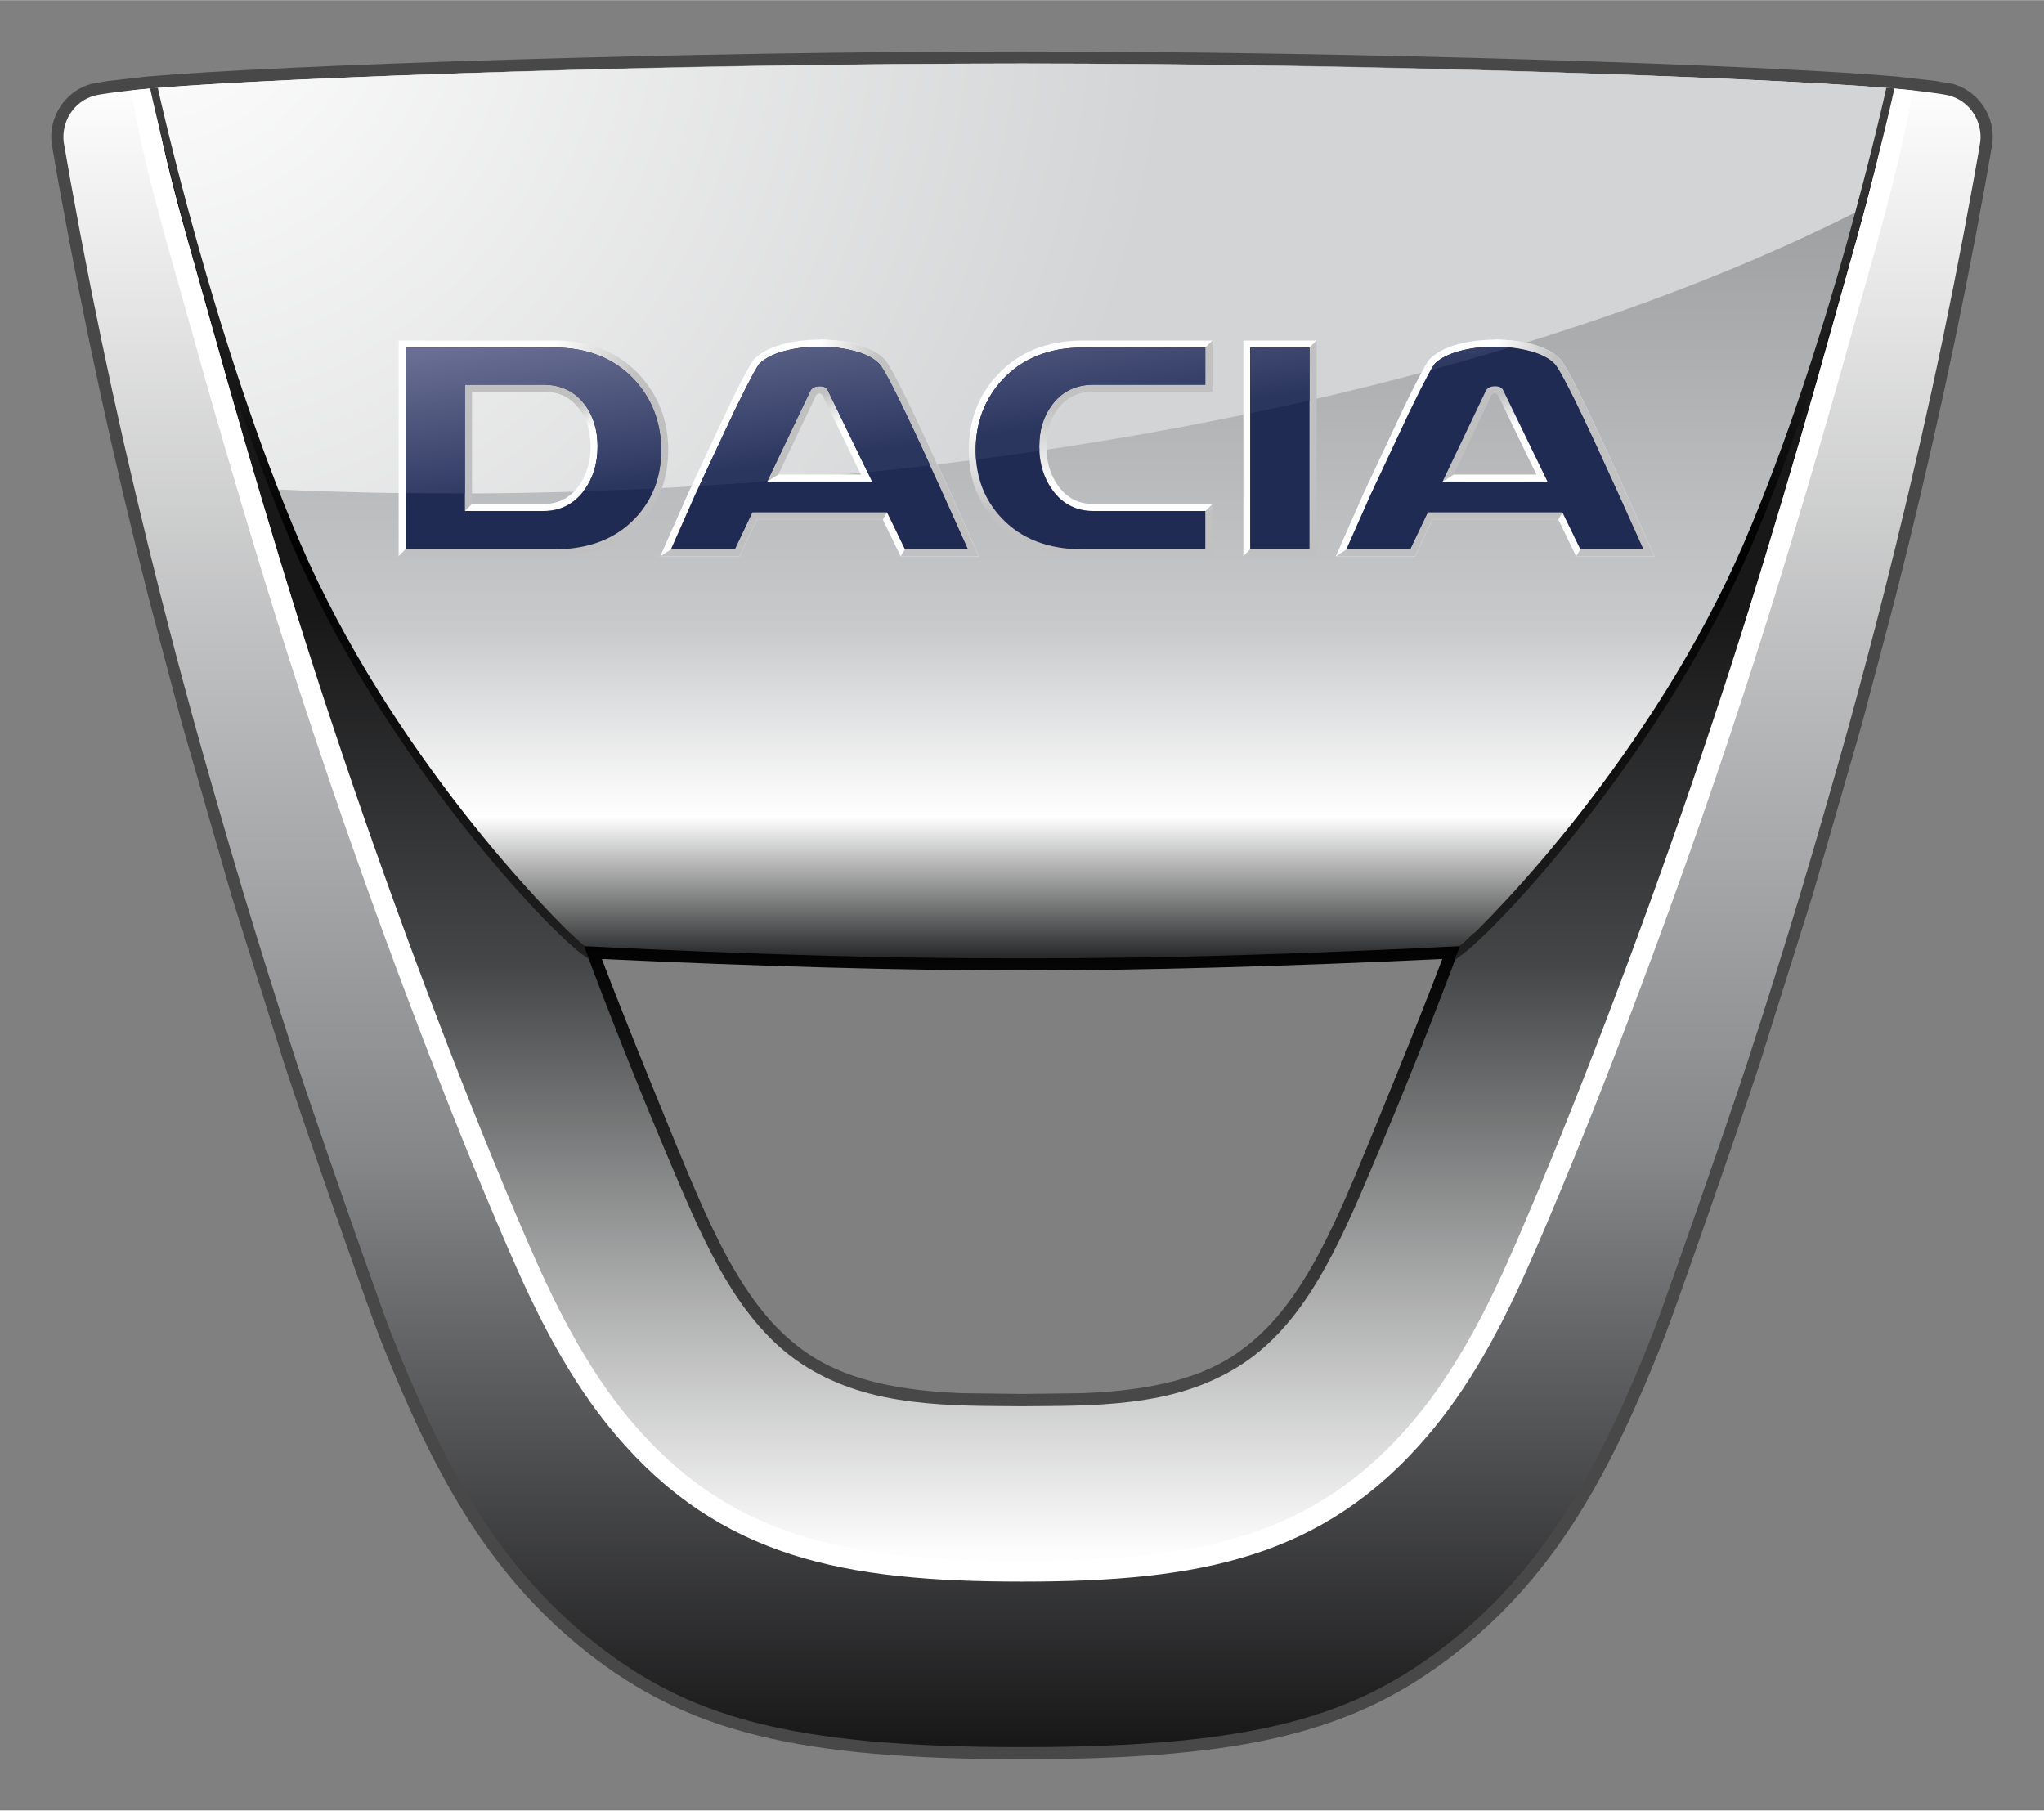 <?xml version="1.0" encoding="UTF-8" standalone="no"?>
<!DOCTYPE svg PUBLIC "-//W3C//DTD SVG 1.0//EN" "http://www.w3.org/TR/2001/REC-SVG-20010904/DTD/svg10.dtd">
<!-- Created with Inkscape (http://www.inkscape.org/) by Marsupilami -->
<svg
   xmlns:svg="http://www.w3.org/2000/svg"
   xmlns="http://www.w3.org/2000/svg"
   version="1.0"
   width="867"
   height="768"
   viewBox="-2.576 -2.576 102.782 91.029"
   id="svg7607">
  <rect x="-2.576" y="-2.576" width="102.782" height="91.029" fill="#808080" stroke="none"/>
  <defs
     id="defs7609">
    <clipPath
       id="clipPath6189">
      <path
         d="M 0,0 L 1190.551,0 L 1190.551,841.89 L 0,841.89 L 0,0 z"
         id="path6191" />
    </clipPath>
    <linearGradient
       x1="0"
       y1="0"
       x2="1"
       y2="0"
       id="linearGradient6209"
       gradientUnits="userSpaceOnUse"
       gradientTransform="matrix(0,-67.725,-67.725,0,944.956,764.732)"
       spreadMethod="pad">
      <stop
         id="stop6211"
         style="stop-color:#ffffff;stop-opacity:1"
         offset="0" />
      <stop
         id="stop6213"
         style="stop-color:#858688;stop-opacity:1"
         offset="0.653" />
      <stop
         id="stop6215"
         style="stop-color:#181819;stop-opacity:1"
         offset="1" />
    </linearGradient>
    <linearGradient
       x1="0"
       y1="0"
       x2="1"
       y2="0"
       id="linearGradient6231"
       gradientUnits="userSpaceOnUse"
       gradientTransform="matrix(0,17.959,17.959,0,1173.278,711.732)"
       spreadMethod="pad">
      <stop
         id="stop6233"
         style="stop-color:#484848;stop-opacity:1"
         offset="0" />
      <stop
         id="stop6235"
         style="stop-color:#000000;stop-opacity:1"
         offset="1" />
    </linearGradient>
    <linearGradient
       x1="0"
       y1="0"
       x2="1"
       y2="0"
       id="linearGradient6251"
       gradientUnits="userSpaceOnUse"
       gradientTransform="matrix(0,47.967,47.967,0,1249.879,704.857)"
       spreadMethod="pad">
      <stop
         id="stop6253"
         style="stop-color:#fdfdfd;stop-opacity:1"
         offset="0" />
      <stop
         id="stop6255"
         style="stop-color:#454647;stop-opacity:1"
         offset="0.492" />
      <stop
         id="stop6257"
         style="stop-color:#454647;stop-opacity:1"
         offset="0.492" />
      <stop
         id="stop6259"
         style="stop-color:#181819;stop-opacity:1"
         offset="0.789" />
      <stop
         id="stop6261"
         style="stop-color:#181819;stop-opacity:1"
         offset="1" />
    </linearGradient>
    <linearGradient
       x1="0"
       y1="0"
       x2="1"
       y2="0"
       id="linearGradient6277"
       gradientUnits="userSpaceOnUse"
       gradientTransform="matrix(0,35.993,35.993,0,1225.854,728.795)"
       spreadMethod="pad">
      <stop
         id="stop6279"
         style="stop-color:#272829;stop-opacity:1"
         offset="0" />
      <stop
         id="stop6281"
         style="stop-color:#ffffff;stop-opacity:1"
         offset="0.157" />
      <stop
         id="stop6283"
         style="stop-color:#ffffff;stop-opacity:1"
         offset="0.157" />
      <stop
         id="stop6285"
         style="stop-color:#c8c9cb;stop-opacity:1"
         offset="0.371" />
      <stop
         id="stop6287"
         style="stop-color:#8f9193;stop-opacity:1"
         offset="1" />
    </linearGradient>
    <radialGradient
       cx="0"
       cy="0"
       r="1"
       fx="0"
       fy="0"
       id="radialGradient6303"
       gradientUnits="userSpaceOnUse"
       gradientTransform="matrix(44.62,0,0,-44.62,1084.007,768.639)"
       spreadMethod="pad">
      <stop
         id="stop6305"
         style="stop-color:#ffffff;stop-opacity:1"
         offset="0" />
      <stop
         id="stop6307"
         style="stop-color:#d3d4d5;stop-opacity:1"
         offset="0.924" />
      <stop
         id="stop6309"
         style="stop-color:#d3d4d5;stop-opacity:1"
         offset="0.924" />
      <stop
         id="stop6311"
         style="stop-color:#d3d4d5;stop-opacity:1"
         offset="1" />
    </radialGradient>
    <clipPath
       id="clipPath6319">
      <path
         d="M 0,0 L 1190.551,0 L 1190.551,841.89 L 0,841.89 L 0,0 z"
         id="path6321" />
    </clipPath>
    <linearGradient
       x1="0"
       y1="0"
       x2="1"
       y2="0"
       id="linearGradient6355"
       gradientUnits="userSpaceOnUse"
       gradientTransform="matrix(0,4.545,4.545,0,1147.522,747.471)"
       spreadMethod="pad">
      <stop
         id="stop6357"
         style="stop-color:#2a2a2a;stop-opacity:1"
         offset="0" />
      <stop
         id="stop6359"
         style="stop-color:#ffffff;stop-opacity:1"
         offset="0.157" />
      <stop
         id="stop6361"
         style="stop-color:#ffffff;stop-opacity:1"
         offset="0.157" />
      <stop
         id="stop6363"
         style="stop-color:#cecccd;stop-opacity:1"
         offset="0.371" />
      <stop
         id="stop6365"
         style="stop-color:#8b888a;stop-opacity:1"
         offset="1" />
    </linearGradient>
    <clipPath
       id="clipPath6373">
      <path
         d="M 0,0 L 1190.551,0 L 1190.551,841.89 L 0,841.89 L 0,0 z"
         id="path6375" />
    </clipPath>
    <linearGradient
       x1="0"
       y1="0"
       x2="1"
       y2="0"
       id="linearGradient6413"
       gradientUnits="userSpaceOnUse"
       gradientTransform="matrix(0,4.545,4.545,0,1120.347,747.471)"
       spreadMethod="pad">
      <stop
         id="stop6415"
         style="stop-color:#2a2a2a;stop-opacity:1"
         offset="0" />
      <stop
         id="stop6417"
         style="stop-color:#ffffff;stop-opacity:1"
         offset="0.157" />
      <stop
         id="stop6419"
         style="stop-color:#ffffff;stop-opacity:1"
         offset="0.157" />
      <stop
         id="stop6421"
         style="stop-color:#cecccd;stop-opacity:1"
         offset="0.371" />
      <stop
         id="stop6423"
         style="stop-color:#8b888a;stop-opacity:1"
         offset="1" />
    </linearGradient>
    <linearGradient
       x1="0"
       y1="0"
       x2="1"
       y2="0"
       id="linearGradient6439"
       gradientUnits="userSpaceOnUse"
       gradientTransform="matrix(-0.632,1.304,1.304,0.632,1114.519,751.534)"
       spreadMethod="pad">
      <stop
         id="stop6441"
         style="stop-color:#ffffff;stop-opacity:1"
         offset="0" />
      <stop
         id="stop6443"
         style="stop-color:#c1c1c1;stop-opacity:1"
         offset="1" />
    </linearGradient>
    <clipPath
       id="clipPath6451">
      <path
         d="M 0,0 L 1190.551,0 L 1190.551,841.89 L 0,841.89 L 0,0 z"
         id="path6453" />
    </clipPath>
    <linearGradient
       x1="0"
       y1="0"
       x2="1"
       y2="0"
       id="linearGradient6471"
       gradientUnits="userSpaceOnUse"
       gradientTransform="matrix(-0.625,1.309,1.309,0.625,1141.707,751.525)"
       spreadMethod="pad">
      <stop
         id="stop6473"
         style="stop-color:#ffffff;stop-opacity:1"
         offset="0" />
      <stop
         id="stop6475"
         style="stop-color:#c1c1c1;stop-opacity:1"
         offset="1" />
    </linearGradient>
    <linearGradient
       x1="0"
       y1="0"
       x2="1"
       y2="0"
       id="linearGradient6499"
       gradientUnits="userSpaceOnUse"
       gradientTransform="matrix(3.255,-1.326,-1.326,-3.255,1093.687,737.477)"
       spreadMethod="pad">
      <stop
         id="stop6501"
         style="stop-color:#ffffff;stop-opacity:1"
         offset="0" />
      <stop
         id="stop6503"
         style="stop-color:#c1c1c1;stop-opacity:1"
         offset="1" />
    </linearGradient>
    <clipPath
       id="clipPath6511">
      <path
         d="M 0,0 L 1190.551,0 L 1190.551,841.89 L 0,841.89 L 0,0 z"
         id="path6513" />
    </clipPath>
    <linearGradient
       x1="0"
       y1="0"
       x2="1"
       y2="0"
       id="linearGradient6535"
       gradientUnits="userSpaceOnUse"
       gradientTransform="matrix(-0.507,0.958,0.958,0.507,1103.912,751.264)"
       spreadMethod="pad">
      <stop
         id="stop6537"
         style="stop-color:#ffffff;stop-opacity:1"
         offset="0" />
      <stop
         id="stop6539"
         style="stop-color:#c1c1c1;stop-opacity:1"
         offset="1" />
    </linearGradient>
    <linearGradient
       x1="0"
       y1="0"
       x2="1"
       y2="0"
       id="linearGradient6555"
       gradientUnits="userSpaceOnUse"
       gradientTransform="matrix(2.404,-0.66,-0.66,-2.404,1106.974,739.098)"
       spreadMethod="pad">
      <stop
         id="stop6557"
         style="stop-color:#ffffff;stop-opacity:1"
         offset="0" />
      <stop
         id="stop6559"
         style="stop-color:#c1c1c1;stop-opacity:1"
         offset="1" />
    </linearGradient>
    <linearGradient
       x1="0"
       y1="0"
       x2="1"
       y2="0"
       id="linearGradient6575"
       gradientUnits="userSpaceOnUse"
       gradientTransform="matrix(2.33,-0.687,-0.687,-2.33,1133.925,739.218)"
       spreadMethod="pad">
      <stop
         id="stop6577"
         style="stop-color:#ffffff;stop-opacity:1"
         offset="0" />
      <stop
         id="stop6579"
         style="stop-color:#c1c1c1;stop-opacity:1"
         offset="1" />
    </linearGradient>
    <linearGradient
       x1="0"
       y1="0"
       x2="1"
       y2="0"
       id="linearGradient6595"
       gradientUnits="userSpaceOnUse"
       gradientTransform="matrix(0,-3.512,-3.512,0,1109.886,750.209)"
       spreadMethod="pad">
      <stop
         id="stop6597"
         style="stop-color:#ffffff;stop-opacity:1"
         offset="0" />
      <stop
         id="stop6599"
         style="stop-color:#c1c1c1;stop-opacity:1"
         offset="1" />
    </linearGradient>
    <linearGradient
       x1="0"
       y1="0"
       x2="1"
       y2="0"
       id="linearGradient6615"
       gradientUnits="userSpaceOnUse"
       gradientTransform="matrix(0,3.134,3.134,0,1132.984,747.77)"
       spreadMethod="pad">
      <stop
         id="stop6617"
         style="stop-color:#ffffff;stop-opacity:1"
         offset="0" />
      <stop
         id="stop6619"
         style="stop-color:#c1c1c1;stop-opacity:1"
         offset="1" />
    </linearGradient>
    <clipPath
       id="clipPath6627">
      <path
         d="M 0,0 L 1190.551,0 L 1190.551,841.89 L 0,841.89 L 0,0 z"
         id="path6629" />
    </clipPath>
    <clipPath
       id="clipPath6645">
      <path
         d="M 0,0 L 1190.551,0 L 1190.551,841.89 L 0,841.89 L 0,0 z"
         id="path6647" />
    </clipPath>
    <linearGradient
       x1="0"
       y1="0"
       x2="1"
       y2="0"
       id="linearGradient6669"
       gradientUnits="userSpaceOnUse"
       gradientTransform="matrix(0.843,-6.259,-6.259,-0.843,1081.011,751.238)"
       spreadMethod="pad">
      <stop
         id="stop6671"
         style="stop-color:#696e93;stop-opacity:1"
         offset="0" />
      <stop
         id="stop6673"
         style="stop-color:#2b365f;stop-opacity:1"
         offset="1" />
    </linearGradient>
    <linearGradient
       x1="0"
       y1="0"
       x2="1"
       y2="0"
       id="linearGradient6689"
       gradientUnits="userSpaceOnUse"
       gradientTransform="matrix(71.656,0,0,-71.656,1083.226,560.392)"
       spreadMethod="pad">
      <stop
         id="stop6691"
         style="stop-color:#ffffff;stop-opacity:1"
         offset="0" />
      <stop
         id="stop6693"
         style="stop-color:#ffffff;stop-opacity:1"
         offset="1" />
    </linearGradient>
    <linearGradient
       x1="0"
       y1="0"
       x2="1"
       y2="0"
       id="linearGradient6709"
       gradientUnits="userSpaceOnUse"
       gradientTransform="matrix(0,-36.302,-36.302,0,1011.376,764.857)"
       spreadMethod="pad">
      <stop
         id="stop6711"
         style="stop-color:#484848;stop-opacity:1"
         offset="0" />
      <stop
         id="stop6713"
         style="stop-color:#3e3e3e;stop-opacity:1"
         offset="0.04" />
      <stop
         id="stop6715"
         style="stop-color:#000000;stop-opacity:1"
         offset="0.54" />
      <stop
         id="stop6717"
         style="stop-color:#202020;stop-opacity:1"
         offset="1" />
    </linearGradient>
  </defs>
  <g
     transform="matrix(1.25,0,0,-1.25,-1350.002,956.576)"
     id="g6185">
    <g
       clip-path="url(#clipPath6189)"
       id="g6187">
      <g
         transform="translate(1083.833,764.246)"
         id="g6193">
        <path
           d="M 0,0 L -1.563,-0.178 L -2.208,-0.289 C -3.257,-0.572 -3.948,-1.604 -3.815,-2.692 L -3.527,-4.343 C -3.018,-7.154 -2.455,-9.982 -1.853,-12.749 C -1.264,-15.456 -0.604,-18.244 0.105,-21.035 L 1.427,-26.029 L 3.417,-32.934 L 5.574,-39.809 C 6.387,-42.296 8.919,-49.553 9.392,-50.746 C 11.477,-56.03 13.69,-60.197 17.703,-63.369 C 21.794,-66.6 26.215,-67.687 35.226,-67.687 C 44.229,-67.687 48.646,-66.6 52.735,-63.369 C 56.75,-60.197 58.962,-56.03 61.048,-50.746 C 61.517,-49.559 64.048,-42.302 64.865,-39.809 L 67.024,-32.934 L 69.013,-26.029 L 70.333,-21.035 C 71.039,-18.264 71.696,-15.477 72.292,-12.749 C 72.898,-9.97 73.462,-7.141 73.967,-4.343 L 74.256,-2.689 L 74.272,-2.424 C 74.272,-1.44 73.61,-0.548 72.649,-0.289 L 71.999,-0.178 L 70.442,0 C 65.14,0.468 48.602,1.014 35.225,1.014 C 21.842,1.014 5.298,0.468 0,0 M 18.311,-62.6 C 14.469,-59.565 12.331,-55.522 10.304,-50.389 C 9.849,-49.236 7.293,-41.913 6.508,-39.508 L 4.356,-32.653 L 2.371,-25.769 L 1.055,-20.793 C 0.348,-18.012 -0.307,-15.236 -0.896,-12.542 C -1.496,-9.786 -2.057,-6.968 -2.563,-4.169 L -2.845,-2.564 C -2.918,-1.968 -2.534,-1.392 -1.954,-1.236 L -1.422,-1.147 L 0.085,-0.976 C 5.366,-0.509 21.866,0.035 35.225,0.035 C 48.578,0.035 65.075,-0.509 70.354,-0.976 L 71.86,-1.148 L 72.393,-1.236 C 72.975,-1.392 73.357,-1.968 73.283,-2.575 L 73.003,-4.169 C 72.499,-6.956 71.939,-9.773 71.334,-12.542 C 70.743,-15.257 70.086,-18.034 69.384,-20.793 L 68.068,-25.769 L 66.085,-32.653 L 63.932,-39.508 C 63.144,-41.92 60.59,-49.242 60.136,-50.389 C 58.107,-55.522 55.97,-59.562 52.127,-62.6 C 48.676,-65.326 45.116,-66.711 35.226,-66.711 C 25.381,-66.711 21.687,-65.264 18.311,-62.6 M 72.647,-0.289 L 72.625,-0.284 L 72.647,-0.289 z M 72.649,-0.289 L 72.647,-0.289 L 72.649,-0.289 z"
           id="path6195"
           style="fill:#484848;fill-opacity:1;fill-rule:nonzero;stroke:none" />
      </g>
    </g>
  </g>
  <g
     transform="matrix(1.25,0,0,-1.25,-1350.002,956.576)"
     id="g6197">
    <g
       id="g6199">
      <g
         id="g6205">
        <g
           id="g6207">
          <path
             d="M 1083.875,763.758 C 1083.313,763.708 1082.806,763.649 1082.341,763.584 L 1082.341,763.584 C 1082.139,763.555 1081.876,763.517 1081.753,763.483 L 1081.753,763.483 C 1080.897,763.254 1080.406,762.423 1080.503,761.612 L 1080.503,761.612 C 1080.509,761.566 1080.719,760.378 1080.788,759.991 L 1080.788,759.991 C 1081.295,757.184 1081.852,754.387 1082.458,751.601 L 1082.458,751.601 C 1083.062,748.834 1083.716,746.079 1084.414,743.332 L 1084.414,743.332 C 1084.837,741.667 1085.278,740.004 1085.732,738.346 L 1085.732,738.346 C 1086.068,737.123 1087.098,733.511 1087.72,731.452 L 1087.72,731.452 C 1088.411,729.157 1089.129,726.867 1089.874,724.587 L 1089.874,724.587 C 1090.688,722.104 1093.223,714.839 1093.682,713.679 L 1093.682,713.679 C 1095.765,708.404 1097.975,704.318 1101.841,701.26 L 1101.841,701.26 C 1105.585,698.304 1109.56,697.045 1119.059,697.045 L 1119.059,697.045 C 1128.558,697.045 1132.52,698.304 1136.263,701.26 L 1136.263,701.26 C 1140.129,704.318 1142.341,708.404 1144.425,713.679 L 1144.425,713.679 C 1144.882,714.839 1147.418,722.104 1148.232,724.587 L 1148.232,724.587 C 1148.976,726.867 1149.697,729.157 1150.387,731.452 L 1150.387,731.452 C 1151.007,733.511 1152.04,737.123 1152.374,738.346 L 1152.374,738.346 C 1152.829,740.004 1153.27,741.667 1153.694,743.332 L 1153.694,743.332 C 1154.39,746.079 1155.042,748.834 1155.646,751.601 L 1155.646,751.601 C 1156.254,754.387 1156.81,757.184 1157.317,759.991 L 1157.317,759.991 C 1157.389,760.378 1157.597,761.566 1157.602,761.612 L 1157.602,761.612 C 1157.701,762.423 1157.208,763.254 1156.353,763.483 L 1156.353,763.483 C 1156.23,763.517 1155.968,763.555 1155.764,763.584 L 1155.764,763.584 C 1155.302,763.649 1154.791,763.708 1154.232,763.758 L 1154.232,763.758 C 1149.075,764.214 1132.727,764.771 1119.058,764.771 L 1119.058,764.771 C 1105.386,764.771 1089.029,764.214 1083.875,763.758 M 1136.67,729.274 C 1136.202,727.854 1133.347,720.875 1132.861,719.737 L 1132.861,719.737 C 1131.786,717.214 1130.657,714.821 1128.881,713.209 L 1128.881,713.209 C 1127.584,712.033 1125.743,710.956 1121.503,710.795 L 1121.503,710.795 C 1120.689,710.766 1119.638,710.763 1119.058,710.763 L 1119.058,710.763 C 1118.474,710.763 1117.426,710.766 1116.61,710.795 L 1116.61,710.795 C 1112.371,710.956 1110.529,712.033 1109.235,713.209 L 1109.235,713.209 C 1107.455,714.821 1106.327,717.214 1105.252,719.737 L 1105.252,719.737 C 1104.763,720.875 1101.91,727.854 1101.442,729.274 L 1101.442,729.274 C 1107.254,728.987 1113.712,728.778 1119.058,728.778 L 1119.058,728.778 C 1124.401,728.778 1130.86,728.987 1136.67,729.274"
             id="path6217"
             style="fill:url(#linearGradient6209);stroke:none" />
        </g>
      </g>
    </g>
  </g>
  <g
     transform="matrix(1.25,0,0,-1.25,-1350.002,956.576)"
     id="g6219">
    <g
       id="g6221">
      <g
         id="g6227">
        <g
           id="g6229">
          <path
             d="M 1136.647,729.763 C 1130.161,729.445 1123.914,729.267 1119.058,729.267 L 1119.058,729.267 C 1114.2,729.267 1107.952,729.445 1101.466,729.763 L 1101.466,729.763 L 1100.754,729.798 L 1100.979,729.121 C 1101.457,727.664 1104.304,720.703 1104.802,719.545 L 1104.802,719.545 C 1105.848,717.087 1107.028,714.547 1108.906,712.845 L 1108.906,712.845 C 1110.184,711.685 1112.097,710.474 1116.593,710.307 L 1116.593,710.307 L 1119.058,710.275 L 1121.521,710.307 C 1126.015,710.474 1127.929,711.685 1129.209,712.846 L 1129.209,712.846 C 1131.087,714.546 1132.265,717.087 1133.311,719.545 L 1133.311,719.545 C 1133.809,720.704 1136.656,727.663 1137.136,729.121 L 1137.136,729.121 L 1137.36,729.798 L 1136.647,729.763 z M 1135.962,728.751 C 1135.128,726.524 1132.838,720.926 1132.411,719.93 L 1132.411,719.93 L 1132.411,719.928 C 1131.405,717.573 1130.282,715.14 1128.551,713.57 L 1128.551,713.57 C 1127.342,712.475 1125.652,711.443 1121.485,711.284 L 1121.485,711.284 L 1119.058,711.253 L 1116.629,711.284 C 1112.449,711.443 1110.71,712.526 1109.564,713.57 L 1109.564,713.57 C 1107.832,715.14 1106.708,717.573 1105.704,719.928 L 1105.704,719.928 C 1105.275,720.926 1102.986,726.524 1102.152,728.751 L 1102.152,728.751 C 1108.388,728.454 1114.367,728.287 1119.058,728.287 L 1119.058,728.287 C 1123.745,728.287 1129.725,728.454 1135.962,728.751 M 1133.311,719.545 L 1133.312,719.545 L 1133.311,719.545 z"
             id="path6237"
             style="fill:url(#linearGradient6231);stroke:none" />
        </g>
      </g>
    </g>
  </g>
  <g
     transform="matrix(1.25,0,0,-1.25,-1350.002,956.576)"
     id="g6239">
    <g
       id="g6241">
      <g
         id="g6247">
        <g
           id="g6249">
          <path
             d="M 1084.145,763.247 C 1084.541,761 1085.236,758.536 1085.918,756.139 L 1085.918,756.139 C 1086.085,755.554 1086.241,754.999 1086.395,754.447 L 1086.395,754.447 C 1087.265,751.325 1088.192,748.137 1089.151,744.976 L 1089.151,744.976 C 1091.027,738.812 1092.958,732.527 1095.349,726.269 L 1095.349,726.269 C 1096.615,722.955 1097.796,720.031 1098.959,717.334 L 1098.959,717.334 C 1099.988,714.949 1101.296,712.207 1103.201,709.962 L 1103.201,709.962 C 1105.14,707.677 1107.283,706.216 1109.948,705.356 L 1109.948,705.356 C 1112.266,704.611 1114.991,704.293 1119.058,704.293 L 1119.058,704.293 C 1123.124,704.293 1125.847,704.611 1128.164,705.356 L 1128.164,705.356 C 1130.83,706.216 1132.975,707.677 1134.913,709.962 L 1134.913,709.962 C 1136.815,712.207 1138.126,714.949 1139.154,717.336 L 1139.154,717.336 C 1140.321,720.031 1141.499,722.955 1142.766,726.269 L 1142.766,726.269 C 1145.156,732.529 1147.087,738.816 1148.963,744.976 L 1148.963,744.976 C 1149.924,748.14 1150.851,751.327 1151.717,754.447 L 1151.717,754.447 C 1151.851,754.924 1151.99,755.419 1152.124,755.899 L 1152.124,755.899 C 1152.807,758.318 1153.505,760.808 1153.946,763.172 L 1153.946,763.172 C 1153.302,760.924 1150.731,752.335 1147.708,745.337 L 1147.708,745.337 C 1144.09,736.953 1138.268,730.254 1136.825,729.091 L 1136.825,729.091 L 1136.764,729.042 L 1136.523,728.863 C 1136.449,728.654 1136.375,728.448 1136.349,728.376 L 1136.349,728.376 C 1136.214,728.022 1136.077,727.667 1135.94,727.311 L 1135.94,727.311 C 1135.659,726.572 1135.367,725.836 1135.076,725.099 L 1135.076,725.099 C 1134.491,723.625 1133.889,722.161 1133.272,720.701 L 1133.272,720.701 C 1132.659,719.256 1132.054,717.796 1131.295,716.417 L 1131.295,716.417 C 1130.593,715.14 1129.745,713.921 1128.617,712.979 L 1128.617,712.979 C 1127.476,712.027 1126.101,711.445 1124.652,711.139 L 1124.652,711.139 C 1123.126,710.819 1121.553,710.775 1119.999,710.766 L 1119.999,710.766 C 1119.684,710.763 1119.371,710.762 1119.058,710.759 L 1119.058,710.759 C 1118.741,710.762 1118.429,710.763 1118.114,710.766 L 1118.114,710.766 C 1116.562,710.775 1114.987,710.819 1113.463,711.139 L 1113.463,711.139 C 1112.013,711.445 1110.636,712.027 1109.496,712.979 L 1109.496,712.979 C 1108.37,713.921 1107.522,715.14 1106.818,716.417 L 1106.818,716.417 C 1106.06,717.796 1105.456,719.256 1104.841,720.701 L 1104.841,720.701 C 1104.224,722.161 1103.622,723.625 1103.038,725.099 L 1103.038,725.099 C 1102.745,725.836 1102.456,726.572 1102.173,727.311 L 1102.173,727.311 C 1102.036,727.667 1101.901,728.022 1101.766,728.376 L 1101.766,728.376 C 1101.74,728.448 1101.666,728.654 1101.591,728.863 L 1101.591,728.863 L 1101.351,729.042 L 1101.289,729.091 C 1099.846,730.254 1093.901,737.265 1090.281,745.647 L 1090.281,745.647 C 1087.231,752.714 1084.736,761.162 1084.145,763.247 z"
             id="path6263"
             style="fill:url(#linearGradient6251);stroke:none" />
        </g>
      </g>
    </g>
  </g>
  <g
     transform="matrix(1.25,0,0,-1.25,-1350.002,956.576)"
     id="g6265">
    <g
       id="g6267">
      <g
         id="g6273">
        <g
           id="g6275">
          <path
             d="M 1084.248,763.788 C 1084.248,763.788 1085.916,756.153 1088.646,748.811 L 1088.646,748.811 L 1088.652,748.802 L 1088.646,748.802 C 1089.071,747.659 1089.523,746.524 1089.996,745.425 L 1089.996,745.425 C 1093.548,737.201 1099.833,730.639 1101.442,729.267 L 1101.442,729.267 C 1101.861,729.25 1102.481,729.216 1102.901,729.195 L 1102.901,729.195 C 1104.026,729.143 1105.151,729.094 1106.278,729.049 L 1106.278,729.049 C 1108.493,728.959 1110.71,728.887 1112.927,728.838 L 1112.927,728.838 C 1114.969,728.796 1117.014,728.777 1119.058,728.778 L 1119.058,728.778 C 1121.099,728.777 1123.144,728.796 1125.185,728.838 L 1125.185,728.838 C 1127.403,728.887 1129.62,728.959 1131.835,729.049 L 1131.835,729.049 C 1132.961,729.094 1134.087,729.143 1135.213,729.195 L 1135.213,729.195 C 1135.631,729.216 1136.253,729.25 1136.67,729.267 L 1136.67,729.267 C 1138.281,730.639 1144.565,737.201 1148.117,745.425 L 1148.117,745.425 C 1150.012,749.811 1151.53,754.786 1152.53,758.45 L 1152.53,758.45 L 1152.518,758.443 L 1152.53,758.459 C 1153.391,761.608 1153.867,763.788 1153.867,763.788 L 1153.867,763.788 C 1142.276,764.492 1130.669,764.769 1119.058,764.771 L 1119.058,764.771 C 1107.446,764.769 1095.838,764.492 1084.248,763.788"
             id="path6289"
             style="fill:url(#linearGradient6277);stroke:none" />
        </g>
      </g>
    </g>
  </g>
  <g
     transform="matrix(1.25,0,0,-1.25,-1350.002,956.576)"
     id="g6291">
    <g
       id="g6293">
      <g
         id="g6299">
        <g
           id="g6301">
          <path
             d="M 1084.248,763.79 L 1084.248,763.788 C 1084.248,763.788 1085.916,756.153 1088.646,748.811 L 1088.646,748.811 L 1088.652,748.802 L 1088.646,748.802 C 1088.791,748.412 1088.939,748.025 1089.09,747.639 L 1089.09,747.639 C 1094.268,747.4 1099.68,747.421 1105.241,747.733 L 1105.241,747.733 C 1124.228,748.788 1141.113,752.985 1152.625,758.807 L 1152.625,758.807 C 1153.424,761.767 1153.867,763.788 1153.867,763.788 L 1153.867,763.788 L 1153.867,763.789 C 1148.345,764.239 1132.423,764.771 1119.058,764.771 L 1119.058,764.771 C 1105.698,764.771 1089.778,764.24 1084.248,763.79"
             id="path6313"
             style="fill:url(#radialGradient6303);stroke:none" />
        </g>
      </g>
    </g>
  </g>
  <g
     transform="matrix(1.25,0,0,-1.25,-1350.002,956.576)"
     id="g6315">
    <g
       clip-path="url(#clipPath6319)"
       id="g6317">
      <g
         transform="translate(1140.799,746.717)"
         id="g6323">
        <path
           d="M 0,0 L -0.175,-0.281 C -0.106,-0.423 0.547,-1.769 0.547,-1.769 L 0.723,-1.487 C 0.654,-1.345 0,0 0,0"
           id="path6325"
           style="fill:#ffffff;fill-opacity:1;fill-rule:nonzero;stroke:none" />
      </g>
      <g
         transform="translate(1135.389,746.717)"
         id="g6327">
        <path
           d="M 0,0 C 0,0 -0.638,-1.344 -0.706,-1.487 L -3.281,-1.487 L -3.714,-1.77 L -3.497,-1.769 L -0.529,-1.769 C -0.529,-1.769 0.111,-0.425 0.179,-0.281 L 5.235,-0.281 L 5.41,0 L 0,0 z"
           id="path6329"
           style="fill:#ffffff;fill-opacity:1;fill-rule:nonzero;stroke:none" />
      </g>
      <g
         transform="translate(1135.389,746.717)"
         id="g6331">
        <path
           d="M 0,0 C 0,0 -0.638,-1.344 -0.706,-1.487 L -3.281,-1.487 L -3.714,-1.77 L -3.497,-1.769 L -0.529,-1.769 C -0.529,-1.769 0.111,-0.425 0.179,-0.281 L 5.235,-0.281 L 5.41,0 L 0,0 z"
           id="path6333"
           style="fill:#c0c0c0;fill-opacity:1;fill-rule:nonzero;stroke:none" />
      </g>
      <g
         transform="translate(1143.335,747.536)"
         id="g6335">
        <path
           d="M 0,0 C -0.642,1.416 -1.167,2.55 -1.563,3.37 C -2.327,4.961 -2.554,5.272 -2.658,5.369 C -2.899,5.615 -3.267,5.809 -3.743,5.938 C -4.205,6.063 -4.709,6.128 -5.24,6.129 L -5.24,5.849 C -4.733,5.848 -4.256,5.786 -3.817,5.667 C -3.391,5.55 -3.064,5.382 -2.853,5.166 C -2.774,5.091 -2.539,4.752 -1.816,3.247 C -1.421,2.429 -0.897,1.298 -0.259,-0.116 C -0.259,-0.116 0.575,-1.972 0.724,-2.305 L -1.813,-2.305 L -1.989,-2.587 L 1.158,-2.587 L 0,0 z"
           id="path6337"
           style="fill:#ffffff;fill-opacity:1;fill-rule:nonzero;stroke:none" />
      </g>
    </g>
  </g>
  <g
     transform="matrix(1.25,0,0,-1.25,73.038,17.09)"
     id="g6339">
    <path
       d="M 0,0 L -0.004,0.019 L -0.007,0.025 L 0,0 z"
       id="path6341"
       style="fill:#ffffff;fill-opacity:1;fill-rule:nonzero;stroke:none" />
  </g>
  <g
     transform="matrix(1.25,0,0,-1.25,-1350.002,956.576)"
     id="g6343">
    <g
       id="g6345">
      <g
         id="g6351">
        <g
           id="g6353">
          <path
             d="M 1138.425,751.613 L 1138.432,751.588 L 1138.428,751.607 L 1138.425,751.613 z"
             id="path6367"
             style="fill:url(#linearGradient6355);stroke:none" />
        </g>
      </g>
    </g>
  </g>
  <g
     transform="matrix(1.25,0,0,-1.25,-1350.002,956.576)"
     id="g6369">
    <g
       clip-path="url(#clipPath6373)"
       id="g6371">
      <g
         transform="translate(1113.627,746.717)"
         id="g6377">
        <path
           d="M 0,0 L -0.177,-0.281 C -0.108,-0.423 0.545,-1.769 0.545,-1.769 L 0.722,-1.487 C 0.652,-1.345 0,0 0,0"
           id="path6379"
           style="fill:#ffffff;fill-opacity:1;fill-rule:nonzero;stroke:none" />
      </g>
      <g
         transform="translate(1108.214,746.717)"
         id="g6381">
        <path
           d="M 0,0 C 0,0 -0.637,-1.344 -0.707,-1.487 L -3.281,-1.487 L -3.714,-1.77 L -3.498,-1.769 L -0.53,-1.769 C -0.53,-1.769 0.111,-0.425 0.178,-0.281 L 5.236,-0.281 L 5.413,0 L 0,0 z"
           id="path6383"
           style="fill:#ffffff;fill-opacity:1;fill-rule:nonzero;stroke:none" />
      </g>
      <g
         transform="translate(1108.214,746.717)"
         id="g6385">
        <path
           d="M 0,0 C 0,0 -0.637,-1.344 -0.707,-1.487 L -3.281,-1.487 L -3.714,-1.77 L -3.498,-1.769 L -0.53,-1.769 C -0.53,-1.769 0.111,-0.425 0.178,-0.281 L 5.236,-0.281 L 5.413,0 L 0,0 z"
           id="path6387"
           style="fill:#c0c0c0;fill-opacity:1;fill-rule:nonzero;stroke:none" />
      </g>
      <g
         transform="translate(1116.16,747.536)"
         id="g6389">
        <path
           d="M 0,0 C -0.641,1.416 -1.167,2.55 -1.561,3.37 C -2.328,4.961 -2.553,5.272 -2.655,5.369 C -2.899,5.615 -3.265,5.809 -3.742,5.938 C -4.206,6.063 -4.708,6.128 -5.239,6.129 L -5.239,5.849 C -4.733,5.848 -4.255,5.786 -3.816,5.667 C -3.388,5.55 -3.063,5.382 -2.852,5.166 C -2.772,5.091 -2.538,4.752 -1.816,3.247 C -1.421,2.429 -0.897,1.298 -0.258,-0.116 C -0.258,-0.116 0.575,-1.972 0.724,-2.305 L -1.812,-2.305 L -1.988,-2.587 L 1.161,-2.587 L 0,0 z"
           id="path6391"
           style="fill:#ffffff;fill-opacity:1;fill-rule:nonzero;stroke:none" />
      </g>
      <g
         transform="translate(1110.78,751.448)"
         id="g6393">
        <path
           d="M 0,0 L 0.114,0.061 L 0.114,0.341 C -0.046,0.337 -0.162,0.282 -0.228,0.179 L -1.976,-3.492 L -1.53,-3.211 C -1.36,-2.855 0,0 0,0"
           id="path6395"
           style="fill:#c0c0c0;fill-opacity:1;fill-rule:nonzero;stroke:none" />
      </g>
    </g>
  </g>
  <g
     transform="matrix(1.25,0,0,-1.25,39.07,17.09)"
     id="g6397">
    <path
       d="M 0,0 L -0.005,0.019 L -0.011,0.025 L 0,0 z"
       id="path6399"
       style="fill:#ffffff;fill-opacity:1;fill-rule:nonzero;stroke:none" />
  </g>
  <g
     transform="matrix(1.25,0,0,-1.25,-1350.002,956.576)"
     id="g6401">
    <g
       id="g6403">
      <g
         id="g6409">
        <g
           id="g6411">
          <path
             d="M 1111.247,751.613 L 1111.258,751.588 L 1111.253,751.607 L 1111.247,751.613 z"
             id="path6425"
             style="fill:url(#linearGradient6413);stroke:none" />
        </g>
      </g>
    </g>
  </g>
  <g
     transform="matrix(1.25,0,0,-1.25,-1350.002,956.576)"
     id="g6427">
    <g
       id="g6429">
      <g
         id="g6435">
        <g
           id="g6437">
          <path
             d="M 1110.893,751.79 L 1110.893,751.509 L 1110.919,751.511 L 1111.02,751.452 C 1111.02,751.452 1112.401,748.594 1112.576,748.237 L 1112.576,748.237 L 1109.249,748.237 L 1108.804,747.957 L 1113.025,747.957 L 1111.253,751.607 L 1111.258,751.588 L 1111.247,751.613 L 1111.253,751.607 C 1111.225,751.683 1111.15,751.791 1110.919,751.791 L 1110.919,751.791 L 1110.893,751.79 z"
             id="path6445"
             style="fill:url(#linearGradient6439);stroke:none" />
        </g>
      </g>
    </g>
  </g>
  <g
     transform="matrix(1.25,0,0,-1.25,-1350.002,956.576)"
     id="g6447">
    <g
       clip-path="url(#clipPath6451)"
       id="g6449">
      <g
         transform="translate(1137.948,751.448)"
         id="g6455">
        <path
           d="M 0,0 L 0.115,0.061 L 0.115,0.341 C -0.046,0.337 -0.161,0.282 -0.227,0.179 L -1.974,-3.492 L -1.528,-3.211 C -1.358,-2.855 0,0 0,0"
           id="path6457"
           style="fill:#c0c0c0;fill-opacity:1;fill-rule:nonzero;stroke:none" />
      </g>
    </g>
  </g>
  <g
     transform="matrix(1.25,0,0,-1.25,-1350.002,956.576)"
     id="g6459">
    <g
       id="g6461">
      <g
         id="g6467">
        <g
           id="g6469">
          <path
             d="M 1138.063,751.79 L 1138.063,751.509 L 1138.09,751.511 L 1138.191,751.452 C 1138.191,751.452 1139.575,748.594 1139.747,748.237 L 1139.747,748.237 L 1136.42,748.237 L 1135.975,747.957 L 1140.196,747.957 L 1138.423,751.607 L 1138.429,751.588 L 1138.421,751.613 L 1138.423,751.607 C 1138.397,751.683 1138.319,751.791 1138.09,751.791 L 1138.09,751.791 L 1138.063,751.79 z"
             id="path6477"
             style="fill:url(#linearGradient6471);stroke:none" />
        </g>
      </g>
    </g>
  </g>
  <g
     transform="matrix(1.25,0,0,-1.25,60.296,14.892)"
     id="g6479">
    <path
       d="M 0,0 L 2.386,0 L 2.668,0.281 L -0.28,0.281 L -0.28,-8.398 L 0,-8.116 L 0,0 z"
       id="path6481"
       style="fill:#ffffff;fill-opacity:1;fill-rule:nonzero;stroke:none" />
  </g>
  <g
     transform="matrix(1.25,0,0,-1.25,63.631,14.541)"
     id="g6483">
    <path
       d="M 0,0 L -0.282,-0.281 L -0.282,-8.397 L -2.668,-8.397 L -2.948,-8.68 L 0,-8.68 L 0,0 z"
       id="path6485"
       style="fill:#c0c0c0;fill-opacity:1;fill-rule:nonzero;stroke:none" />
  </g>
  <g
     transform="matrix(1.25,0,0,-1.25,-1350.002,956.576)"
     id="g6487">
    <g
       id="g6489">
      <g
         id="g6495">
        <g
           id="g6497">
          <path
             d="M 1093.978,753.628 L 1093.978,744.948 L 1094.26,745.231 L 1094.26,753.347 L 1100.243,753.347 C 1101.583,753.347 1102.665,752.912 1103.46,752.054 L 1103.46,752.054 C 1103.553,751.957 1103.637,751.855 1103.716,751.751 L 1103.716,751.751 L 1103.915,751.951 C 1103.838,752.052 1103.756,752.15 1103.667,752.245 L 1103.667,752.245 C 1102.817,753.162 1101.664,753.628 1100.243,753.628 L 1100.243,753.628 L 1093.978,753.628 z"
             id="path6505"
             style="fill:url(#linearGradient6499);stroke:none" />
        </g>
      </g>
    </g>
  </g>
  <g
     transform="matrix(1.25,0,0,-1.25,-1350.002,956.576)"
     id="g6507">
    <g
       clip-path="url(#clipPath6511)"
       id="g6509">
      <g
         transform="translate(1096.927,751.574)"
         id="g6515">
        <path
           d="M 0,0 L 2.876,0 C 3.432,0 3.867,-0.185 4.204,-0.557 L 4.402,-0.359 C 4.016,0.063 3.503,0.28 2.876,0.28 L -0.282,0.28 L -0.282,-4.802 L 0,-4.52 L 0,0 z"
           id="path6517"
           style="fill:#c0c0c0;fill-opacity:1;fill-rule:nonzero;stroke:none" />
      </g>
      <g
         transform="translate(1103.693,746.281)"
         id="g6519">
        <path
           d="M 0,0 C 0.747,0.786 1.128,1.774 1.128,2.935 C 1.128,3.981 0.822,4.899 0.223,5.67 L 0.023,5.47 C 0.569,4.754 0.847,3.904 0.847,2.935 C 0.847,1.849 0.493,0.924 -0.204,0.193 C -0.987,-0.632 -2.081,-1.05 -3.45,-1.05 L -9.433,-1.05 L -9.715,-1.333 L -3.45,-1.333 C -2,-1.333 -0.84,-0.884 0,0"
           id="path6521"
           style="fill:#c0c0c0;fill-opacity:1;fill-rule:nonzero;stroke:none" />
      </g>
    </g>
  </g>
  <g
     transform="matrix(1.25,0,0,-1.25,-1350.002,956.576)"
     id="g6523">
    <g
       id="g6525">
      <g
         id="g6531">
        <g
           id="g6533">
          <path
             d="M 1101.131,751.017 L 1101.23,750.9 C 1101.542,750.492 1101.699,749.98 1101.699,749.371 L 1101.699,749.371 C 1101.699,748.742 1101.536,748.202 1101.214,747.769 L 1101.214,747.769 C 1100.854,747.286 1100.39,747.054 1099.803,747.054 L 1099.803,747.054 L 1096.927,747.054 L 1096.645,746.772 L 1099.803,746.772 C 1100.478,746.772 1101.029,747.05 1101.438,747.601 L 1101.438,747.601 C 1101.797,748.086 1101.982,748.681 1101.982,749.371 L 1101.982,749.371 C 1101.982,750.042 1101.802,750.614 1101.455,751.069 L 1101.455,751.069 L 1101.329,751.216 L 1101.131,751.017 z"
             id="path6541"
             style="fill:url(#linearGradient6535);stroke:none" />
        </g>
      </g>
    </g>
  </g>
  <g
     transform="matrix(1.25,0,0,-1.25,-1350.002,956.576)"
     id="g6543">
    <g
       id="g6545">
      <g
         id="g6551">
        <g
           id="g6553">
          <path
             d="M 1110.91,753.665 C 1110.37,753.665 1109.858,753.599 1109.398,753.474 L 1109.398,753.474 C 1108.925,753.344 1108.554,753.151 1108.296,752.9 L 1108.296,752.9 C 1108.201,752.799 1107.99,752.485 1107.223,750.901 L 1107.223,750.901 L 1105.644,747.53 L 1104.5,744.947 L 1104.933,745.231 C 1105.079,745.56 1105.899,747.414 1105.899,747.414 L 1105.899,747.414 L 1107.476,750.776 C 1108.171,752.209 1108.414,752.615 1108.498,752.705 L 1108.498,752.705 C 1108.716,752.916 1109.045,753.086 1109.472,753.203 L 1109.472,753.203 C 1109.91,753.323 1110.393,753.385 1110.91,753.385 L 1110.91,753.385 L 1110.921,753.385 C 1111.428,753.383 1111.906,753.322 1112.344,753.203 L 1112.344,753.203 C 1112.773,753.086 1113.097,752.918 1113.309,752.701 L 1113.309,752.701 C 1113.388,752.627 1113.622,752.287 1114.345,750.783 L 1114.345,750.783 C 1114.739,749.965 1115.263,748.834 1115.903,747.42 L 1115.903,747.42 C 1115.903,747.42 1116.735,745.564 1116.884,745.231 L 1116.884,745.231 L 1114.349,745.231 L 1114.172,744.948 L 1117.321,744.948 L 1116.16,747.535 C 1115.519,748.951 1114.994,750.085 1114.6,750.906 L 1114.6,750.906 C 1113.832,752.497 1113.608,752.808 1113.505,752.905 L 1113.505,752.905 C 1113.261,753.151 1112.896,753.344 1112.418,753.474 L 1112.418,753.474 C 1111.954,753.599 1111.452,753.664 1110.921,753.665 L 1110.921,753.665 L 1110.91,753.665 z"
             id="path6561"
             style="fill:url(#linearGradient6555);stroke:none" />
        </g>
      </g>
    </g>
  </g>
  <g
     transform="matrix(1.25,0,0,-1.25,-1350.002,956.576)"
     id="g6563">
    <g
       id="g6565">
      <g
         id="g6571">
        <g
           id="g6573">
          <path
             d="M 1138.084,753.665 C 1137.543,753.665 1137.035,753.599 1136.573,753.474 L 1136.573,753.474 C 1136.099,753.344 1135.729,753.151 1135.471,752.9 L 1135.471,752.9 C 1135.374,752.799 1135.166,752.485 1134.398,750.901 L 1134.398,750.901 L 1132.816,747.53 L 1131.675,744.947 L 1132.107,745.231 C 1132.251,745.56 1133.074,747.414 1133.074,747.414 L 1133.074,747.414 L 1134.65,750.776 C 1135.344,752.209 1135.589,752.615 1135.671,752.705 L 1135.671,752.705 C 1135.89,752.916 1136.222,753.086 1136.647,753.203 L 1136.647,753.203 C 1137.085,753.323 1137.569,753.385 1138.084,753.385 L 1138.084,753.385 L 1138.095,753.385 C 1138.602,753.383 1139.08,753.322 1139.518,753.203 L 1139.518,753.203 C 1139.944,753.086 1140.27,752.918 1140.483,752.701 L 1140.483,752.701 C 1140.562,752.627 1140.796,752.287 1141.519,750.783 L 1141.519,750.783 C 1141.915,749.965 1142.438,748.834 1143.076,747.42 L 1143.076,747.42 C 1143.076,747.42 1143.911,745.564 1144.058,745.231 L 1144.058,745.231 L 1141.521,745.231 L 1141.346,744.948 L 1144.493,744.948 L 1143.335,747.535 C 1142.694,748.951 1142.168,750.085 1141.771,750.906 L 1141.771,750.906 C 1141.008,752.497 1140.781,752.808 1140.677,752.905 L 1140.677,752.905 C 1140.437,753.151 1140.069,753.344 1139.592,753.474 L 1139.592,753.474 C 1139.13,753.599 1138.626,753.664 1138.095,753.665 L 1138.095,753.665 L 1138.084,753.665 z"
             id="path6581"
             style="fill:url(#linearGradient6575);stroke:none" />
        </g>
      </g>
    </g>
  </g>
  <g
     transform="matrix(1.25,0,0,-1.25,-1350.002,956.576)"
     id="g6583">
    <g
       id="g6585">
      <g
         id="g6591">
        <g
           id="g6593">
          <path
             d="M 1121.488,753.628 C 1120.066,753.628 1118.913,753.162 1118.064,752.245 L 1118.064,752.245 C 1117.298,751.418 1116.911,750.4 1116.911,749.216 L 1116.911,749.216 C 1116.911,748.463 1117.075,747.783 1117.396,747.181 L 1117.396,747.181 C 1117.568,746.858 1117.784,746.555 1118.048,746.281 L 1118.048,746.281 C 1118.886,745.397 1120.045,744.948 1121.488,744.948 L 1121.488,744.948 L 1126.715,744.948 L 1126.715,747.054 L 1126.432,746.772 L 1126.432,745.231 L 1121.488,745.231 C 1120.124,745.231 1119.036,745.648 1118.251,746.474 L 1118.251,746.474 C 1117.984,746.753 1117.768,747.058 1117.604,747.389 L 1117.604,747.389 C 1117.33,747.931 1117.192,748.544 1117.192,749.216 L 1117.192,749.216 C 1117.192,750.326 1117.554,751.28 1118.271,752.055 L 1118.271,752.055 C 1119.065,752.913 1120.148,753.347 1121.488,753.347 L 1121.488,753.347 L 1126.432,753.347 L 1126.715,753.628 L 1121.488,753.628 z"
             id="path6601"
             style="fill:url(#linearGradient6595);stroke:none" />
        </g>
      </g>
    </g>
  </g>
  <g
     transform="matrix(1.25,0,0,-1.25,-1350.002,956.576)"
     id="g6603">
    <g
       id="g6605">
      <g
         id="g6611">
        <g
           id="g6613">
          <path
             d="M 1126.432,753.347 L 1126.432,751.855 L 1121.93,751.855 C 1121.239,751.855 1120.684,751.59 1120.286,751.069 L 1120.286,751.069 C 1119.931,750.611 1119.752,750.039 1119.752,749.371 L 1119.752,749.371 L 1119.757,749.209 C 1119.783,748.592 1119.962,748.051 1120.293,747.602 L 1120.293,747.602 C 1120.697,747.05 1121.248,746.772 1121.93,746.772 L 1121.93,746.772 L 1126.432,746.772 L 1126.715,747.054 L 1121.93,747.054 C 1121.335,747.054 1120.873,747.286 1120.52,747.768 L 1120.52,747.768 C 1120.197,748.206 1120.035,748.747 1120.035,749.371 L 1120.035,749.371 L 1120.036,749.444 C 1120.049,750.017 1120.206,750.505 1120.509,750.897 L 1120.509,750.897 C 1120.856,751.352 1121.322,751.574 1121.93,751.574 L 1121.93,751.574 L 1126.715,751.574 L 1126.715,753.628 L 1126.432,753.347 z"
             id="path6621"
             style="fill:url(#linearGradient6615);stroke:none" />
        </g>
      </g>
    </g>
  </g>
  <g
     transform="matrix(1.25,0,0,-1.25,-1350.002,956.576)"
     id="g6623">
    <g
       clip-path="url(#clipPath6627)"
       id="g6625">
      <g
         transform="translate(1103.459,752.053)"
         id="g6631">
        <path
           d="M 0,0 C -0.795,0.857 -1.877,1.292 -3.217,1.292 L -9.199,1.292 L -9.199,-6.823 L -3.217,-6.823 C -1.848,-6.823 -0.756,-6.405 0.026,-5.58 C 0.727,-4.848 1.079,-3.925 1.079,-2.837 C 1.079,-1.729 0.716,-0.773 0,0 M -2.023,-4.453 C -2.431,-5.003 -2.983,-5.281 -3.658,-5.281 L -6.815,-5.281 L -6.815,-0.2 L -3.658,-0.2 C -2.961,-0.2 -2.404,-0.465 -2.006,-0.985 C -1.656,-1.44 -1.479,-2.012 -1.479,-2.682 C -1.479,-3.374 -1.662,-3.968 -2.023,-4.453"
           id="path6633"
           style="fill:#202b53;fill-opacity:1;fill-rule:nonzero;stroke:none" />
      </g>
      <g
         transform="translate(1118.248,746.473)"
         id="g6635">
        <path
           d="M 0,0 C -0.704,0.737 -1.058,1.66 -1.058,2.743 C -1.058,3.852 -0.697,4.807 0.019,5.581 C 0.813,6.438 1.896,6.873 3.237,6.873 L 8.18,6.873 L 8.18,5.38 L 3.678,5.38 C 2.986,5.38 2.433,5.116 2.035,4.595 C 1.679,4.137 1.499,3.566 1.499,2.899 C 1.499,2.212 1.683,1.616 2.041,1.129 C 2.445,0.578 2.996,0.299 3.678,0.299 L 8.18,0.299 L 8.18,-1.242 L 3.237,-1.242 C 1.872,-1.242 0.784,-0.824 0,0"
           id="path6637"
           style="fill:#202b53;fill-opacity:1;fill-rule:nonzero;stroke:none" />
      </g>
    </g>
  </g>
  <path
     d="M 63.272,25.038 L 60.289,25.038 L 60.289,14.894 L 63.272,14.894 L 63.272,25.038 z"
     id="path6639"
     style="fill:#202b53;fill-opacity:1;fill-rule:nonzero;stroke:none" />
  <g
     transform="matrix(1.25,0,0,-1.25,-1350.002,956.576)"
     id="g6641">
    <g
       clip-path="url(#clipPath6645)"
       id="g6643">
      <g
         transform="translate(1143.071,747.419)"
         id="g6649">
        <path
           d="M 0,0 C -0.639,1.414 -1.163,2.546 -1.556,3.363 C -2.281,4.867 -2.515,5.206 -2.594,5.281 C -2.806,5.497 -3.133,5.667 -3.557,5.782 C -4,5.902 -4.481,5.963 -4.992,5.963 C -5.507,5.963 -5.992,5.902 -6.43,5.782 C -6.855,5.666 -7.188,5.497 -7.404,5.286 C -7.487,5.194 -7.732,4.789 -8.426,3.356 L -10.002,-0.005 C -10.002,-0.005 -10.823,-1.859 -10.969,-2.188 L -8.395,-2.188 C -8.325,-2.045 -7.688,-0.702 -7.688,-0.702 L -2.278,-0.702 C -2.278,-0.702 -1.624,-2.046 -1.556,-2.188 L 0.983,-2.188 C 0.833,-1.855 0,0 0,0 M -7.099,0.536 L -5.35,4.206 C -5.281,4.315 -5.159,4.372 -4.983,4.372 C -4.755,4.372 -4.677,4.265 -4.649,4.188 L -2.878,0.536 L -7.099,0.536 z"
           id="path6651"
           style="fill:#202b53;fill-opacity:1;fill-rule:nonzero;stroke:none" />
      </g>
      <g
         transform="translate(1115.9,747.419)"
         id="g6653">
        <path
           d="M 0,0 C -0.639,1.414 -1.163,2.546 -1.558,3.363 C -2.279,4.867 -2.513,5.206 -2.594,5.281 C -2.806,5.497 -3.13,5.667 -3.559,5.782 C -3.999,5.902 -4.482,5.963 -4.993,5.963 C -5.51,5.963 -5.992,5.902 -6.43,5.782 C -6.857,5.666 -7.186,5.497 -7.405,5.286 C -7.487,5.194 -7.73,4.789 -8.426,3.356 L -10.001,-0.005 C -10.001,-0.005 -10.822,-1.859 -10.968,-2.188 L -8.393,-2.188 C -8.325,-2.045 -7.689,-0.702 -7.689,-0.702 L -2.276,-0.702 C -2.276,-0.702 -1.624,-2.046 -1.555,-2.188 L 0.982,-2.188 C 0.833,-1.855 0,0 0,0 M -7.098,0.536 L -5.351,4.206 C -5.282,4.315 -5.158,4.372 -4.983,4.372 C -4.754,4.372 -4.676,4.265 -4.651,4.188 L -2.877,0.536 L -7.098,0.536 z"
           id="path6655"
           style="fill:#202b53;fill-opacity:1;fill-rule:nonzero;stroke:none" />
      </g>
    </g>
  </g>
  <g
     transform="matrix(1.25,0,0,-1.25,-1350.002,956.576)"
     id="g6657">
    <g
       id="g6659">
      <g
         id="g6665">
        <g
           id="g6667">
          <path
             d="M 1136.641,753.201 C 1136.215,753.085 1135.883,752.916 1135.666,752.704 L 1135.666,752.704 C 1135.635,752.671 1135.582,752.594 1135.494,752.439 L 1135.494,752.439 C 1136.576,752.731 1137.637,753.035 1138.679,753.349 L 1138.679,753.349 C 1138.484,753.369 1138.284,753.382 1138.078,753.382 L 1138.078,753.382 C 1137.563,753.382 1137.078,753.322 1136.641,753.201 M 1109.47,753.201 C 1109.044,753.085 1108.714,752.916 1108.495,752.704 L 1108.495,752.704 C 1108.412,752.613 1108.169,752.207 1107.473,750.776 L 1107.473,750.776 L 1106.07,747.782 C 1106.987,747.837 1107.903,747.898 1108.808,747.968 L 1108.808,747.968 L 1110.55,751.625 C 1110.62,751.734 1110.741,751.791 1110.917,751.791 L 1110.917,751.791 C 1111.145,751.791 1111.224,751.684 1111.249,751.607 L 1111.249,751.607 L 1112.84,748.332 C 1113.685,748.419 1114.523,748.511 1115.358,748.608 L 1115.358,748.608 C 1114.96,749.479 1114.619,750.209 1114.342,750.782 L 1114.342,750.782 C 1113.621,752.286 1113.387,752.625 1113.306,752.7 L 1113.306,752.7 C 1113.094,752.916 1112.77,753.086 1112.342,753.201 L 1112.342,753.201 C 1111.901,753.322 1111.419,753.382 1110.909,753.382 L 1110.909,753.382 C 1110.39,753.382 1109.907,753.322 1109.47,753.201 M 1128.234,753.346 L 1128.234,750.702 C 1129.037,750.869 1129.834,751.044 1130.62,751.224 L 1130.62,751.224 L 1130.62,753.346 L 1128.234,753.346 z M 1121.485,753.346 C 1120.144,753.346 1119.062,752.91 1118.267,752.054 L 1118.267,752.054 C 1117.551,751.279 1117.19,750.325 1117.19,749.216 L 1117.19,749.216 C 1117.19,749.088 1117.195,748.962 1117.204,748.84 L 1117.204,748.84 C 1118.062,748.951 1118.911,749.071 1119.753,749.193 L 1119.753,749.193 L 1119.748,749.371 C 1119.748,750.038 1119.927,750.609 1120.283,751.068 L 1120.283,751.068 C 1120.68,751.588 1121.234,751.853 1121.926,751.853 L 1121.926,751.853 L 1126.427,751.853 L 1126.427,753.346 L 1121.485,753.346 z M 1094.26,753.346 L 1094.26,747.491 C 1095.05,747.481 1095.844,747.478 1096.645,747.48 L 1096.645,747.48 L 1096.645,751.853 L 1099.801,751.853 C 1100.498,751.853 1101.055,751.588 1101.453,751.068 L 1101.453,751.068 C 1101.802,750.613 1101.98,750.041 1101.98,749.371 L 1101.98,749.371 C 1101.98,748.679 1101.797,748.084 1101.436,747.6 L 1101.436,747.6 L 1101.406,747.564 C 1102.353,747.594 1103.305,747.634 1104.261,747.681 L 1104.261,747.681 C 1104.444,748.148 1104.538,748.66 1104.538,749.216 L 1104.538,749.216 C 1104.538,750.325 1104.175,751.279 1103.459,752.053 L 1103.459,752.053 C 1102.665,752.91 1101.582,753.346 1100.243,753.346 L 1100.243,753.346 L 1094.26,753.346 z"
             id="path6675"
             style="fill:url(#linearGradient6669);stroke:none" />
        </g>
      </g>
    </g>
  </g>
  <g
     transform="matrix(1.25,0,0,-1.25,-1350.002,956.576)"
     id="g6677">
    <g
       id="g6679">
      <g
         id="g6685">
        <g
           id="g6687">
          <path
             d="M 1152.124,755.893 C 1151.99,755.413 1151.851,754.917 1151.717,754.44 L 1151.717,754.44 C 1150.851,751.321 1149.924,748.134 1148.963,744.969 L 1148.963,744.969 C 1147.087,738.807 1144.937,732.534 1142.568,726.327 L 1142.568,726.327 C 1141.311,723.038 1140.141,720.141 1138.986,717.468 L 1138.986,717.468 C 1137.966,715.102 1136.669,712.383 1134.779,710.155 L 1134.779,710.155 C 1132.858,707.891 1130.73,706.441 1128.089,705.589 L 1128.089,705.589 C 1125.789,704.849 1123.089,704.534 1119.058,704.534 L 1119.058,704.534 C 1115.024,704.534 1112.323,704.849 1110.025,705.589 L 1110.025,705.589 C 1107.382,706.441 1105.255,707.891 1103.334,710.155 L 1103.334,710.155 C 1101.446,712.383 1100.147,715.102 1099.126,717.466 L 1099.126,717.466 C 1097.972,720.141 1096.802,723.038 1095.546,726.327 L 1095.546,726.327 C 1093.177,732.532 1091.027,738.805 1089.151,744.969 L 1089.151,744.969 C 1088.192,748.13 1087.265,751.318 1086.396,754.44 L 1086.396,754.44 C 1086.241,754.994 1086.085,755.548 1085.918,756.133 L 1085.918,756.133 C 1085.185,758.716 1084.429,761.382 1084.056,763.768 L 1084.056,763.768 L 1083.875,763.752 C 1083.649,763.733 1083.433,763.71 1083.226,763.687 L 1083.226,763.687 C 1083.689,760.694 1084.75,757.261 1085.594,754.219 L 1085.594,754.219 C 1086.477,751.044 1087.4,747.881 1088.356,744.728 L 1088.356,744.728 C 1090.273,738.423 1092.419,732.19 1094.769,726.031 L 1094.769,726.031 C 1095.91,723.044 1097.097,720.074 1098.365,717.138 L 1098.365,717.138 C 1099.512,714.478 1100.813,711.845 1102.699,709.619 L 1102.699,709.619 C 1106.915,704.652 1111.891,703.704 1119.058,703.704 L 1119.058,703.704 C 1126.222,703.704 1131.199,704.652 1135.411,709.619 L 1135.411,709.619 C 1137.301,711.845 1138.602,714.478 1139.749,717.138 L 1139.749,717.138 C 1141.016,720.074 1142.203,723.044 1143.344,726.032 L 1143.344,726.032 C 1145.694,732.19 1147.84,738.423 1149.756,744.728 L 1149.756,744.728 C 1150.715,747.881 1151.635,751.044 1152.517,754.219 L 1152.517,754.219 C 1153.364,757.264 1154.366,760.602 1154.882,763.687 L 1154.882,763.687 C 1154.673,763.71 1154.456,763.733 1154.232,763.752 L 1154.232,763.752 L 1154.056,763.768 C 1153.628,761.227 1152.865,758.518 1152.124,755.893"
             id="path6695"
             style="fill:url(#linearGradient6689);stroke:none" />
        </g>
      </g>
    </g>
  </g>
  <g
     transform="matrix(1.25,0,0,-1.25,-1350.002,956.576)"
     id="g6697">
    <g
       id="g6699">
      <g
         id="g6705">
        <g
           id="g6707">
          <path
             d="M 1083.982,763.77 L 1083.982,763.758 C 1084.075,763.335 1086.285,753.317 1089.74,745.319 L 1089.74,745.319 C 1093.225,737.248 1099.454,730.47 1101.222,729.045 L 1101.222,729.045 L 1101.285,728.995 C 1101.286,728.995 1101.544,728.804 1101.637,728.737 L 1101.637,728.737 C 1101.637,728.737 1101.499,729.122 1101.442,729.274 L 1101.442,729.274 C 1100.029,730.483 1093.636,737.111 1090.034,745.447 L 1090.034,745.447 C 1086.556,753.503 1084.313,763.684 1084.288,763.796 L 1084.288,763.796 C 1084.182,763.787 1084.081,763.78 1083.982,763.77 M 1148.078,745.447 C 1144.48,737.113 1138.072,730.459 1136.67,729.267 L 1136.67,729.267 L 1136.663,729.254 C 1136.614,729.117 1136.466,728.709 1136.466,728.709 L 1136.466,728.709 L 1136.814,728.969 L 1136.88,729.021 C 1138.648,730.444 1144.891,737.249 1148.374,745.319 L 1148.374,745.319 C 1151.814,753.284 1154.056,763.335 1154.146,763.758 L 1154.146,763.758 L 1154.149,763.768 C 1154.046,763.777 1153.937,763.786 1153.824,763.794 L 1153.824,763.794 C 1153.796,763.667 1151.554,753.495 1148.078,745.447"
             id="path6719"
             style="fill:url(#linearGradient6709);stroke:none" />
        </g>
      </g>
    </g>
  </g>
</svg>
<!-- version: 20090314, original size: 97.629196 85.876251, border: 3% -->
